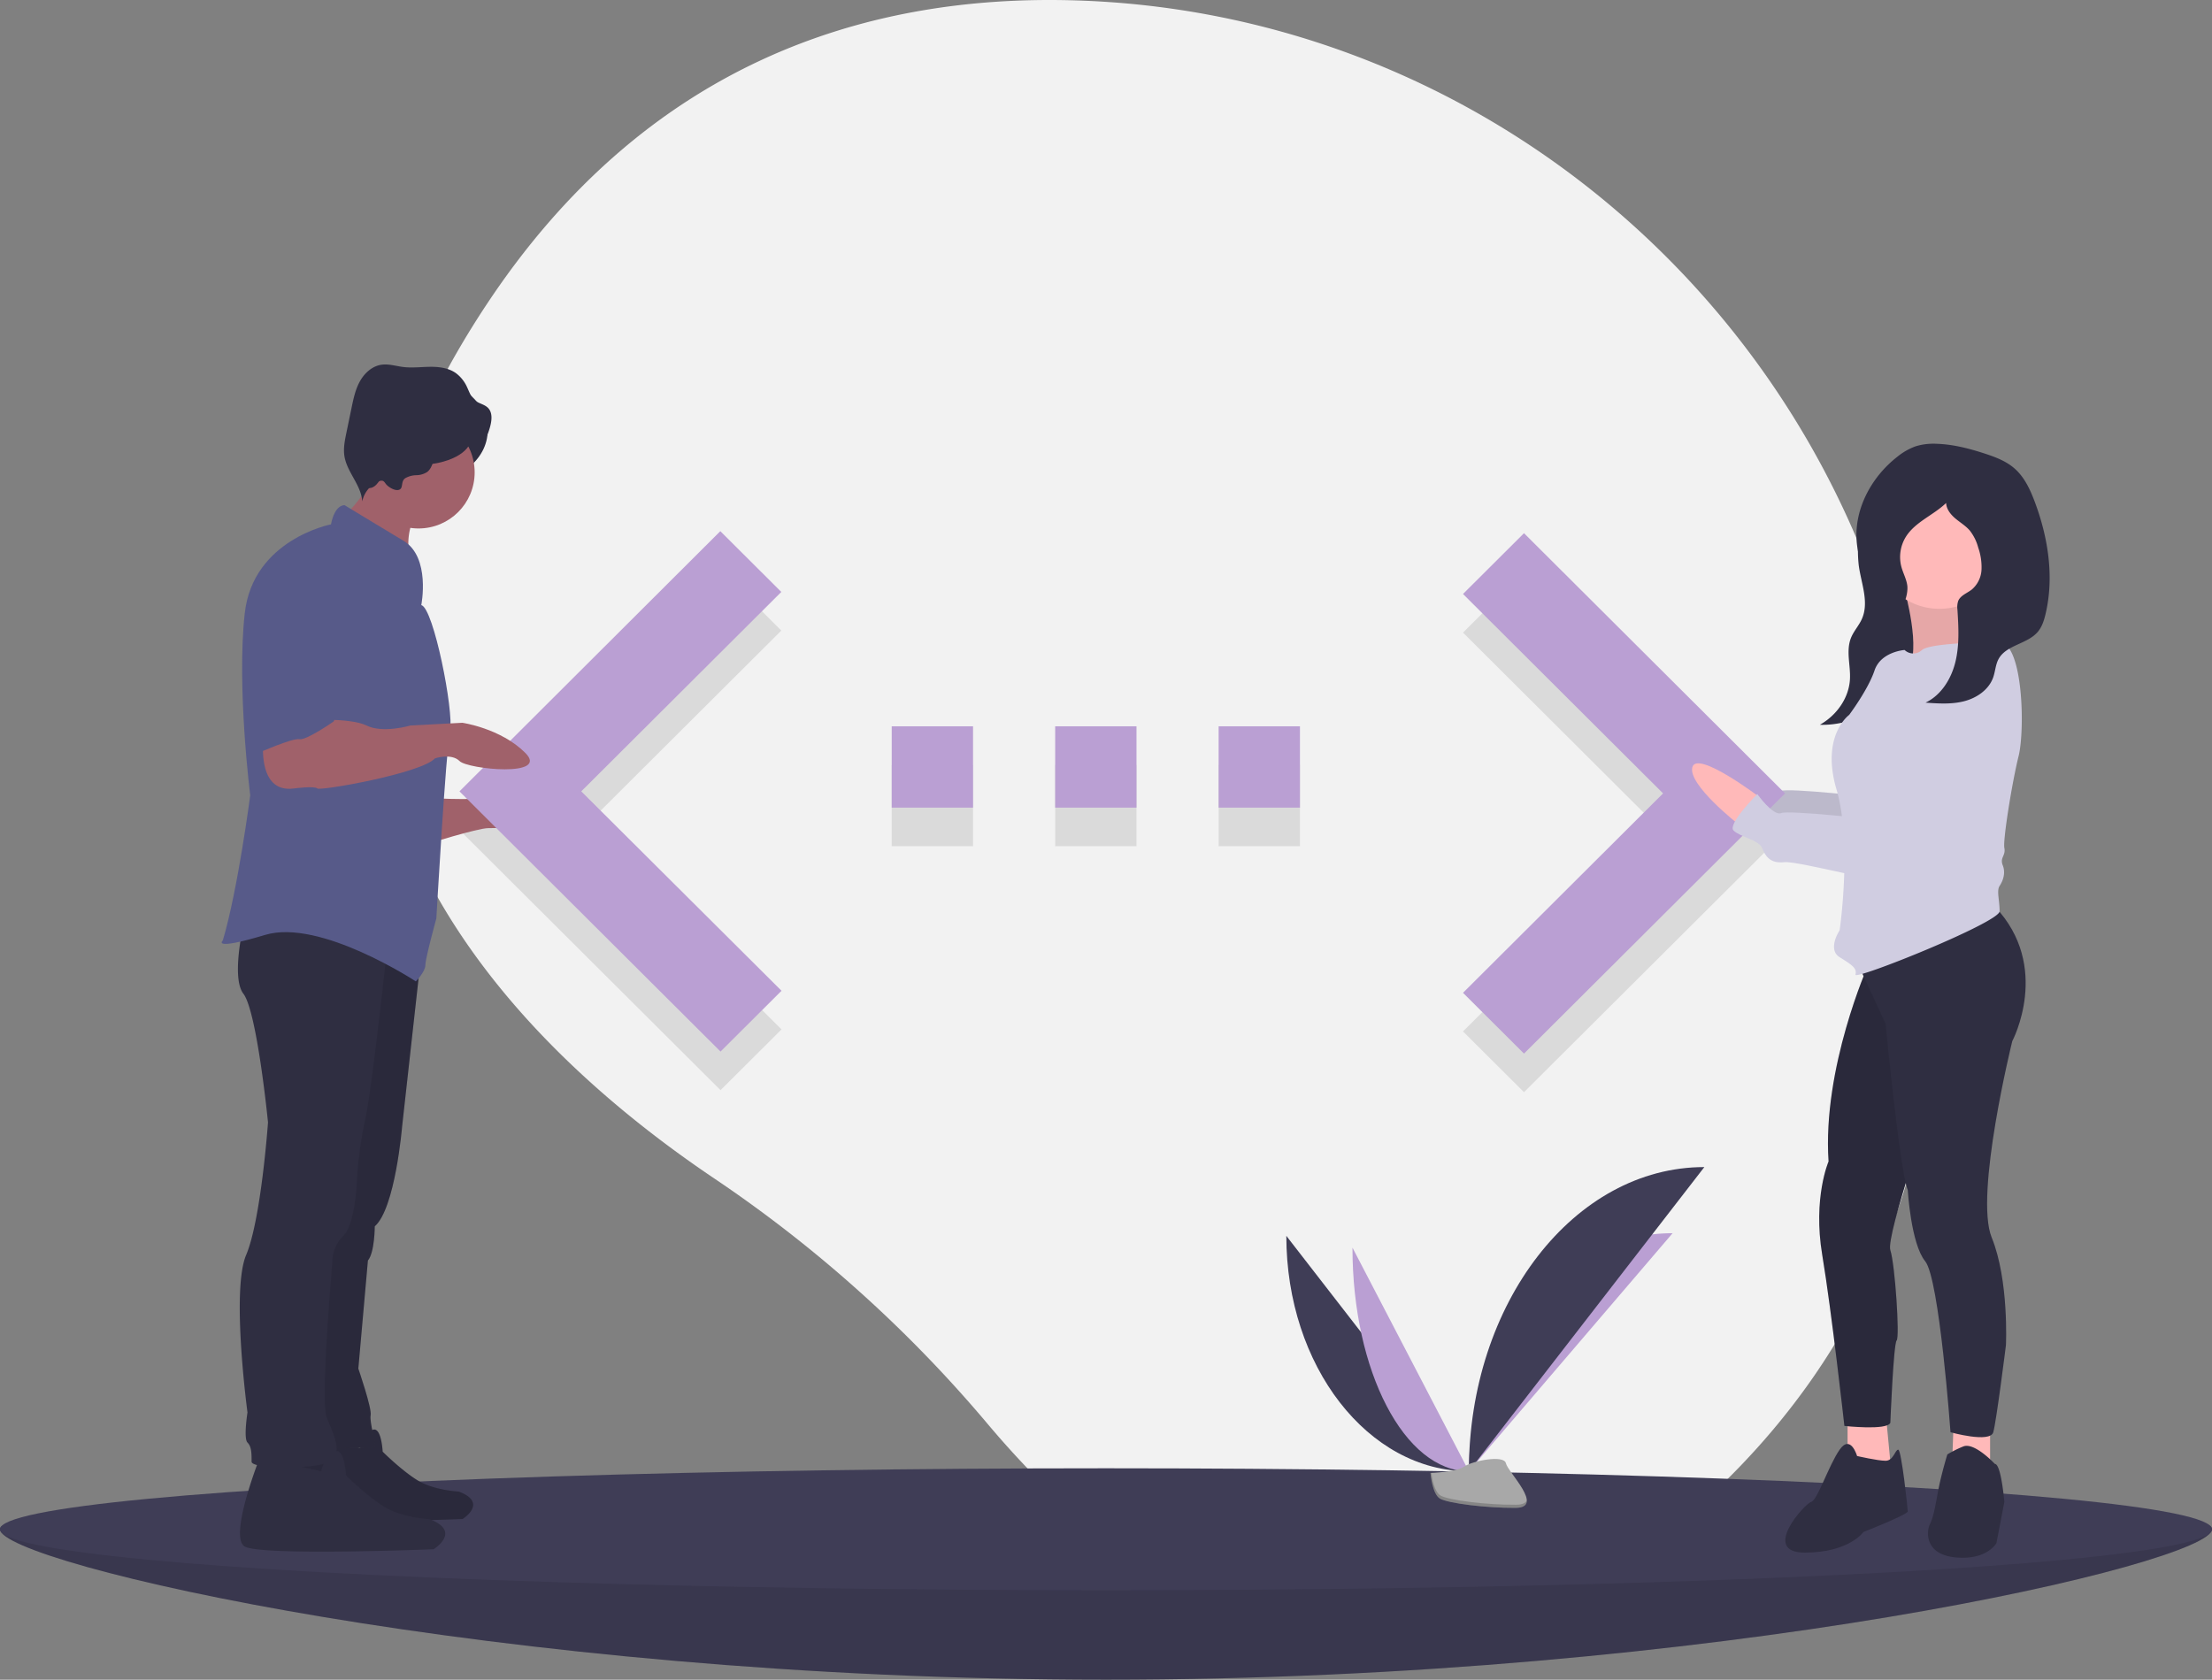 <?xml version="1.0" encoding="utf-8"?>
<svg xmlns="http://www.w3.org/2000/svg" id="a6ee8617-cc99-4eb9-a93b-e1a7e83c9724" data-name="Layer 1" width="1088" height="826.294" viewBox="0 0 1088 826.294">
  <rect x="0" y="0" width="1088" height="826.294" fill="#808080" stroke="none"/>
  <title>code typing</title>
  <path d="M990.987,366.241C943.167,178.201,777.934,42.463,583.985,37.019,481.451,34.141,373.556,68.147,295,187.147c-140.427,212.725,8.63,359.725,112.547,429.576A650.24,650.24,0,0,1,541.95,737.523C612.143,820.819,747.179,924.325,908,762.147,1024.564,644.6,1022.84,491.494,990.987,366.241Z" transform="translate(-56 -36.853)" fill="#f2f2f2"/>
  <polygon points="719.6 507.394 818 409.294 719.6 311.194 749.6 281.294 878 409.294 749.6 537.294 719.6 507.394 719.6 507.394" opacity="0.1"/>
  <path d="M494.6,453.147h40v-40h-40Zm200.8-40h-40v40h40Zm-120.4,40h40v-40H575Z" transform="translate(-56 -36.853)" opacity="0.1"/>
  <polygon points="384.4 506.394 285.9 408.294 384.3 310.194 354.3 280.294 226 408.294 354.4 536.294 384.4 506.394" opacity="0.1"/>
  <path d="M1144,789.147c0,16.569-243.557,74-544,74s-544-57.431-544-74,243.557,14,544,14S1144,772.578,1144,789.147Z" transform="translate(-56 -36.853)" fill="#3f3d56"/>
  <path d="M1144,789.147c0,16.569-243.557,74-544,74s-544-57.431-544-74,243.557,14,544,14S1144,772.578,1144,789.147Z" transform="translate(-56 -36.853)" opacity="0.1"/>
  <ellipse cx="544" cy="752.294" rx="544" ry="30" fill="#3f3d56"/>
  <path d="M688.696,644.806c0,64.016,40.16,115.817,89.791,115.817" transform="translate(-56 -36.853)" fill="#3f3d56"/>
  <path d="M778.487,760.623c0-64.735,44.817-117.118,100.201-117.118" transform="translate(-56 -36.853)" fill="#ba9fd3"/>
  <path d="M721.229,650.609c0,60.809,25.61,110.014,57.258,110.014" transform="translate(-56 -36.853)" fill="#ba9fd3"/>
  <path d="M778.487,760.623c0-82.717,51.801-149.651,115.817-149.651" transform="translate(-56 -36.853)" fill="#3f3d56"/>
  <path d="M759.597,761.44s12.734-.392,16.571-3.125,19.588-5.996,20.54-1.613,19.137,21.798,4.76,21.914-33.404-2.239-37.235-4.573S759.597,761.44,759.597,761.44Z" transform="translate(-56 -36.853)" fill="#a8a8a8"/>
  <path d="M801.725,777.09c-14.376.116-33.404-2.239-37.235-4.573-2.917-1.777-4.079-8.153-4.468-11.094-.269.012-.425.017-.425.017s.807,10.27,4.637,12.603,22.858,4.689,37.235,4.573c4.15-.033,5.583-1.51,5.505-3.697C806.397,776.24,804.814,777.065,801.725,777.09Z" transform="translate(-56 -36.853)" opacity="0.2"/>
  <path d="M921.533,419.706s-30.788-23.376-33.125-14.807,22.591,28.044,22.591,28.044Z" transform="translate(-56 -36.853)" fill="#ffb9b9"/>
  <path d="M921.533,419.706s-30.788-23.376-33.125-14.807,22.591,28.044,22.591,28.044Z" transform="translate(-56 -36.853)" opacity="0.1"/>
  <path d="M1023.173,345.695s-36.612,65.435-37.391,74.783-.779,10.127-3.895,9.348-45.96-5.453-49.855-3.895-11.685-9.348-11.685-9.348-14.801,14.801-11.685,17.917S921.125,439.174,922.683,443.069s3.895,7.79,10.906,7.011S988.118,462.544,994.35,460.207s7.79-6.232,10.906-6.232,9.348-3.116,9.348-3.895,21.812-42.065,21.812-42.065S1062.122,351.927,1023.173,345.695Z" transform="translate(-56 -36.853)" fill="#d0cde1"/>
  <path d="M1023.173,345.695s-36.612,65.435-37.391,74.783-.779,10.127-3.895,9.348-45.96-5.453-49.855-3.895-11.685-9.348-11.685-9.348-14.801,14.801-11.685,17.917S921.125,439.174,922.683,443.069s3.895,7.79,10.906,7.011S988.118,462.544,994.35,460.207s7.79-6.232,10.906-6.232,9.348-3.116,9.348-3.895,21.812-42.065,21.812-42.065S1062.122,351.927,1023.173,345.695Z" transform="translate(-56 -36.853)" opacity="0.1"/>
  <path d="M970.054,302.557a64.789,64.789,0,0,0,.2,12.42c1.183,8.95,5.303,18.279,1.411,26.633-1.413,3.032-3.806,5.675-5.109,8.743-2.759,6.496-.258,13.702-.633,20.616-.484,8.932-6.165,17.538-14.807,22.432,14.763.459,28.804-6.841,38.093-16.788s14.463-22.284,18.341-34.628a75.281,75.281,0,0,0,3.805-17.922,25.835,25.835,0,0,0-1.208-10.386,39.575,39.575,0,0,0-5.342-9.123c-2.326-3.27-4.716-6.605-8.148-9.038-4.227-2.997-12.378-6.006-17.985-5.57C971.793,290.481,970.343,297.783,970.054,302.557Z" transform="translate(-56 -36.853)" fill="#2f2e41"/>
  <path d="M992.792,327s8.569,30.381,1.558,38.949,42.065-3.895,42.065-3.895-24.149-24.149-12.464-39.728Z" transform="translate(-56 -36.853)" fill="#ffb9b9"/>
  <path d="M992.792,327s8.569,30.381,1.558,38.949,42.065-3.895,42.065-3.895-24.149-24.149-12.464-39.728Z" transform="translate(-56 -36.853)" opacity="0.1"/>
  <polygon points="719.6 488.394 818 390.294 719.6 292.194 749.6 262.294 878 390.294 749.6 518.294 719.6 488.394 719.6 488.394" fill="#ba9fd3"/>
  <polygon points="908.748 695.221 908.748 717.812 920.433 731.833 930.56 727.159 927.444 694.442 908.748 695.221" fill="#ffb9b9"/>
  <path d="M969.422,753.107s-3.116-10.906-8.569-3.116-10.906,24.928-14.022,25.707-24.928,24.928-3.116,24.928,28.823-10.127,28.823-10.127,21.812-8.569,21.812-10.127-3.116-30.381-4.674-30.381-2.337,5.453-6.232,5.453S969.422,753.107,969.422,753.107Z" transform="translate(-56 -36.853)" fill="#2f2e41"/>
  <polygon points="960.941 699.116 960.162 720.149 978.857 727.938 978.857 697.558 960.941 699.116" fill="#ffb9b9"/>
  <path d="M1037.194,757.002s-10.127-10.906-15.58-8.569a53.812,53.812,0,0,0-7.79,3.895s-3.116,10.127-4.674,18.696-2.337,12.464-3.895,15.58-3.116,14.801,12.464,16.359,20.254-7.011,20.254-7.011l3.895-20.254S1040.31,757.002,1037.194,757.002Z" transform="translate(-56 -36.853)" fill="#2f2e41"/>
  <path d="M974.875,511.62s-22.591,50.634-19.475,96.595c0,0-7.79,17.917-3.116,45.96S963.19,738.306,963.19,738.306s21.033,2.337,22.591-1.558c0,0,1.558-38.949,3.116-40.507s-.779-37.391-3.116-44.402,21.812-76.341,21.812-76.341l-6.232-86.468Z" transform="translate(-56 -36.853)" fill="#2f2e41"/>
  <path d="M974.875,511.62s-22.591,50.634-19.475,96.595c0,0-7.79,17.917-3.116,45.96S963.19,738.306,963.19,738.306s21.033,2.337,22.591-1.558c0,0,1.558-38.949,3.116-40.507s-.779-37.391-3.116-44.402,21.812-76.341,21.812-76.341l-6.232-86.468Z" transform="translate(-56 -36.853)" opacity="0.1"/>
  <path d="M968.643,508.504l14.801,31.939s7.011,72.446,10.906,81.794c0,0,1.558,26.486,8.569,35.055s12.464,84.131,12.464,84.131,19.475,5.453,21.033,0,6.232-42.844,6.232-42.844,1.558-31.939-7.011-52.971,10.127-96.595,10.127-96.595,19.475-36.612-8.569-66.214Z" transform="translate(-56 -36.853)" fill="#2f2e41"/>
  <circle cx="953.93" cy="267.556" r="31.939" fill="#ffb9b9"/>
  <path d="M1039.531,352.706s-33.497,0-38.17,3.895a6.215,6.215,0,0,1-8.569,0s-11.685.779-14.801,10.127-12.464,21.812-12.464,21.812-14.022,10.127-6.232,36.612,1.558,69.33,1.558,69.33-6.232,9.348,0,13.243,8.569,5.453,7.79,8.569,70.888-25.707,70.888-31.16-1.558-10.127,0-12.464,3.116-6.232,1.558-10.127,1.558-4.674.779-8.569,3.895-32.718,7.011-45.181S1051.216,353.485,1039.531,352.706Z" transform="translate(-56 -36.853)" fill="#d0cde1"/>
  <path d="M921.533,429.054s-30.788-23.376-33.125-14.807S910.998,442.29,910.998,442.29Z" transform="translate(-56 -36.853)" fill="#ffb9b9"/>
  <path d="M1023.173,356.601s-36.612,65.435-37.391,74.783-.779,10.127-3.895,9.348-45.96-5.453-49.855-3.895-11.685-9.348-11.685-9.348S905.545,442.29,908.661,445.406s12.464,4.674,14.022,8.569,3.895,7.79,10.906,7.011S988.118,473.45,994.35,471.113s7.79-6.232,10.906-6.232,9.348-3.116,9.348-3.895,21.812-42.065,21.812-42.065S1062.122,362.833,1023.173,356.601Z" transform="translate(-56 -36.853)" fill="#d0cde1"/>
  <path d="M994.114,324.814c-.443-3.163-2.063-6.033-2.894-9.117a18.925,18.925,0,0,1,2.155-14.696c4.581-7.399,13.575-10.676,19.848-16.709.13,3.073,2.262,5.699,4.619,7.675s5.059,3.579,7.055,5.919a23.184,23.184,0,0,1,4.109,8.324,29.246,29.246,0,0,1,1.623,10.917,13.689,13.689,0,0,1-4.731,9.702c-2.336,1.846-5.601,2.901-6.73,5.657a9.644,9.644,0,0,0-.375,4.27c.535,8.57,1.035,17.293-.984,25.64s-6.963,16.41-14.712,20.111c6.368.452,12.87.892,19.049-.715s12.087-5.655,14.217-11.673c1.051-2.969,1.15-6.271,2.643-9.044,3.779-7.018,14.214-7.338,19.34-13.443,2.051-2.443,3.044-5.591,3.779-8.695,4.328-18.265,1.287-37.659-5.302-55.235-2.271-6.058-5.099-12.158-9.97-16.415-4.145-3.623-9.439-5.619-14.673-7.324-7.64-2.488-15.51-4.527-23.54-4.789a29.897,29.897,0,0,0-10.333,1.206,30.722,30.722,0,0,0-9.092,5.179c-12.579,9.788-21.144,25.432-20.007,41.33.688,9.62,4.764,18.724,10,26.823,1.831,2.833,6.158,8.873,10.18,7.092C993.037,335.187,994.593,328.23,994.114,324.814Z" transform="translate(-56 -36.853)" fill="#2f2e41"/>
  <path d="M494.6,434.147h40v-40h-40Zm200.8-40h-40v40h40Zm-120.4,40h40v-40H575Z" transform="translate(-56 -36.853)" fill="#ba9fd3"/>
  <ellipse cx="206.206" cy="211.839" rx="33.657" ry="26.252" fill="#2f2e41"/>
  <path d="M267.928,429.429s30.291,2.019,35.676-2.019,28.272,5.385,30.291,10.77-32.311,6.058-37.696,6.058-30.964,8.078-30.964,8.078Z" transform="translate(-56 -36.853)" fill="#a0616a"/>
  <path d="M205.552,742.992s-14.117,35.599-6.752,39.896,84.702,1.228,84.702,1.228,12.889-7.979-1.841-13.503c0,0-12.276-.614-20.255-5.524s-17.186-14.117-17.186-14.117-.614-13.503-5.524-10.434a12.614,12.614,0,0,0-5.524,8.593Z" transform="translate(-56 -36.853)" fill="#2f2e41"/>
  <path d="M205.552,742.992s-14.117,35.599-6.752,39.896,84.702,1.228,84.702,1.228,12.889-7.979-1.841-13.503c0,0-12.276-.614-20.255-5.524s-17.186-14.117-17.186-14.117-.614-13.503-5.524-10.434a12.614,12.614,0,0,0-5.524,8.593Z" transform="translate(-56 -36.853)" opacity="0.1"/>
  <polygon points="384.4 487.394 285.9 389.294 384.3 291.194 354.3 261.294 226 389.294 354.4 517.294 384.4 487.394" fill="#ba9fd3"/>
  <path d="M183.785,753.882s-15.482,39.042-7.405,43.754,92.893,1.346,92.893,1.346,14.136-8.751-2.019-14.809c0,0-13.463-.673-22.214-6.058S226.193,762.633,226.193,762.633s-.673-14.809-6.058-11.443a13.834,13.834,0,0,0-6.058,9.424Z" transform="translate(-56 -36.853)" fill="#2f2e41"/>
  <path d="M263.216,506.167l-9.424,84.815s-3.366,40.388-13.463,49.139c0,0,0,12.79-3.366,16.828l-4.712,53.178s6.731,19.521,6.058,22.887,2.693,14.136,2.019,15.482-32.311,0-32.311,0l6.731-108.375,20.867-150.783Z" transform="translate(-56 -36.853)" fill="#2f2e41"/>
  <path d="M263.216,506.167l-9.424,84.815s-3.366,40.388-13.463,49.139c0,0,0,12.79-3.366,16.828l-4.712,53.178s6.731,19.521,6.058,22.887,2.693,14.136,2.019,15.482-32.311,0-32.311,0l6.731-108.375,20.867-150.783Z" transform="translate(-56 -36.853)" opacity="0.1"/>
  <path d="M246.387,503.475s-7.405,69.333-10.77,84.142a191.451,191.451,0,0,0-4.039,29.618s-.673,21.54-6.731,27.599a18.194,18.194,0,0,0-5.385,13.463s-6.058,67.987-2.693,76.065,6.731,14.809,3.366,20.194-40.388,5.385-40.388,1.346,0-7.405-2.019-9.424,0-14.809,0-14.809-8.078-59.909-.673-77.411,10.77-65.294,10.77-65.294-5.385-54.524-12.116-63.275,1.346-39.715,1.346-39.715Z" transform="translate(-56 -36.853)" fill="#2f2e41"/>
  <path d="M227.436,288.165c.783,1.783,2.656,2.775,4.361,3.715,9.883,5.445,18.156,13.339,26.306,21.142a30.882,30.882,0,0,1,1.225-20.884c.973-2.253,2.249-4.676,1.553-7.03-.512-1.731-1.986-2.98-3.413-4.084a105.835,105.835,0,0,0-10.41-7.102c-2.52-1.508-7.702-5.522-10.595-5.085-.152,3.908-.231,7.402-1.942,11.054C234.115,280.757,227.735,288.847,227.436,288.165Z" transform="translate(-56 -36.853)" fill="#a0616a"/>
  <circle cx="205.869" cy="232.369" r="27.599" fill="#a0616a"/>
  <path d="M263.216,334.517s4.712-23.56-8.751-31.637-28.945-17.502-28.945-17.502-4.712-.673-6.731,9.424c0,0-38.369,7.405-42.408,43.754s2.693,89.527,2.693,89.527-6.058,46.447-13.463,71.353c0,0-6.058,5.385,20.867-2.693S260.523,519.63,260.523,519.63s4.712-4.712,4.712-8.078,5.385-22.887,5.385-22.887,4.712-82.796,6.731-92.22S269.274,335.863,263.216,334.517Z" transform="translate(-56 -36.853)" fill="#575a89"/>
  <path d="M255.365,272.066a11.509,11.509,0,0,1,5.413-1.442,10.301,10.301,0,0,0,5.354-1.595c2.607-2.001,2.798-5.869,4.705-8.546,2.761-3.875,8.27-4.342,13.024-4.148,2.908.119,6.04.292,8.488-1.281,2.514-1.615,3.653-4.657,4.501-7.522,1.002-3.388,1.651-7.531-.833-10.044-1.725-1.745-4.448-2.09-6.364-3.622-1.987-1.589-2.804-4.175-3.884-6.478a17.507,17.507,0,0,0-5.637-7.061c-3.615-2.511-8.231-3.075-12.633-3.028s-8.821.626-13.189.086c-3.579-.443-7.147-1.633-10.715-1.105-4.546.672-8.307,4.102-10.546,8.114s-3.201,8.592-4.133,13.092l-2.535,12.238c-.786,3.796-1.576,7.692-.969,11.521,1.258,7.937,8.277,14.245,8.76,22.266a13.669,13.669,0,0,1,8.343-9.921,2.611,2.611,0,0,1,1.7-.206c.697.223,1.105.92,1.545,1.505,1.153,1.533,4.775,3.859,6.829,2.771C254.427,276.687,253.055,273.632,255.365,272.066Z" transform="translate(-56 -36.853)" fill="#2f2e41"/>
  <path d="M185.805,397.792s-4.712,29.618,14.809,26.926c0,0,10.097-1.346,11.443,0s51.158-7.405,57.89-14.809c0,0,8.078-2.693,12.116,1.346s44.427,8.078,32.311-4.039-30.964-14.809-30.964-14.809l-25.579,1.346s-13.463,4.039-21.54,0-30.964-2.693-30.964-2.693Z" transform="translate(-56 -36.853)" fill="#a0616a"/>
  <path d="M213.403,304.226s-30.291,3.366-30.291,47.12v55.87s16.828-7.405,20.194-6.731,16.828-8.751,16.828-8.751,15.482-36.349,14.136-46.447S233.598,305.572,213.403,304.226Z" transform="translate(-56 -36.853)" fill="#575a89"/>
  <ellipse cx="205.869" cy="215.204" rx="25.916" ry="13.463" fill="#2f2e41"/>
  <ellipse cx="181.636" cy="217.56" rx="9.087" ry="22.55" fill="#2f2e41"/>
</svg>